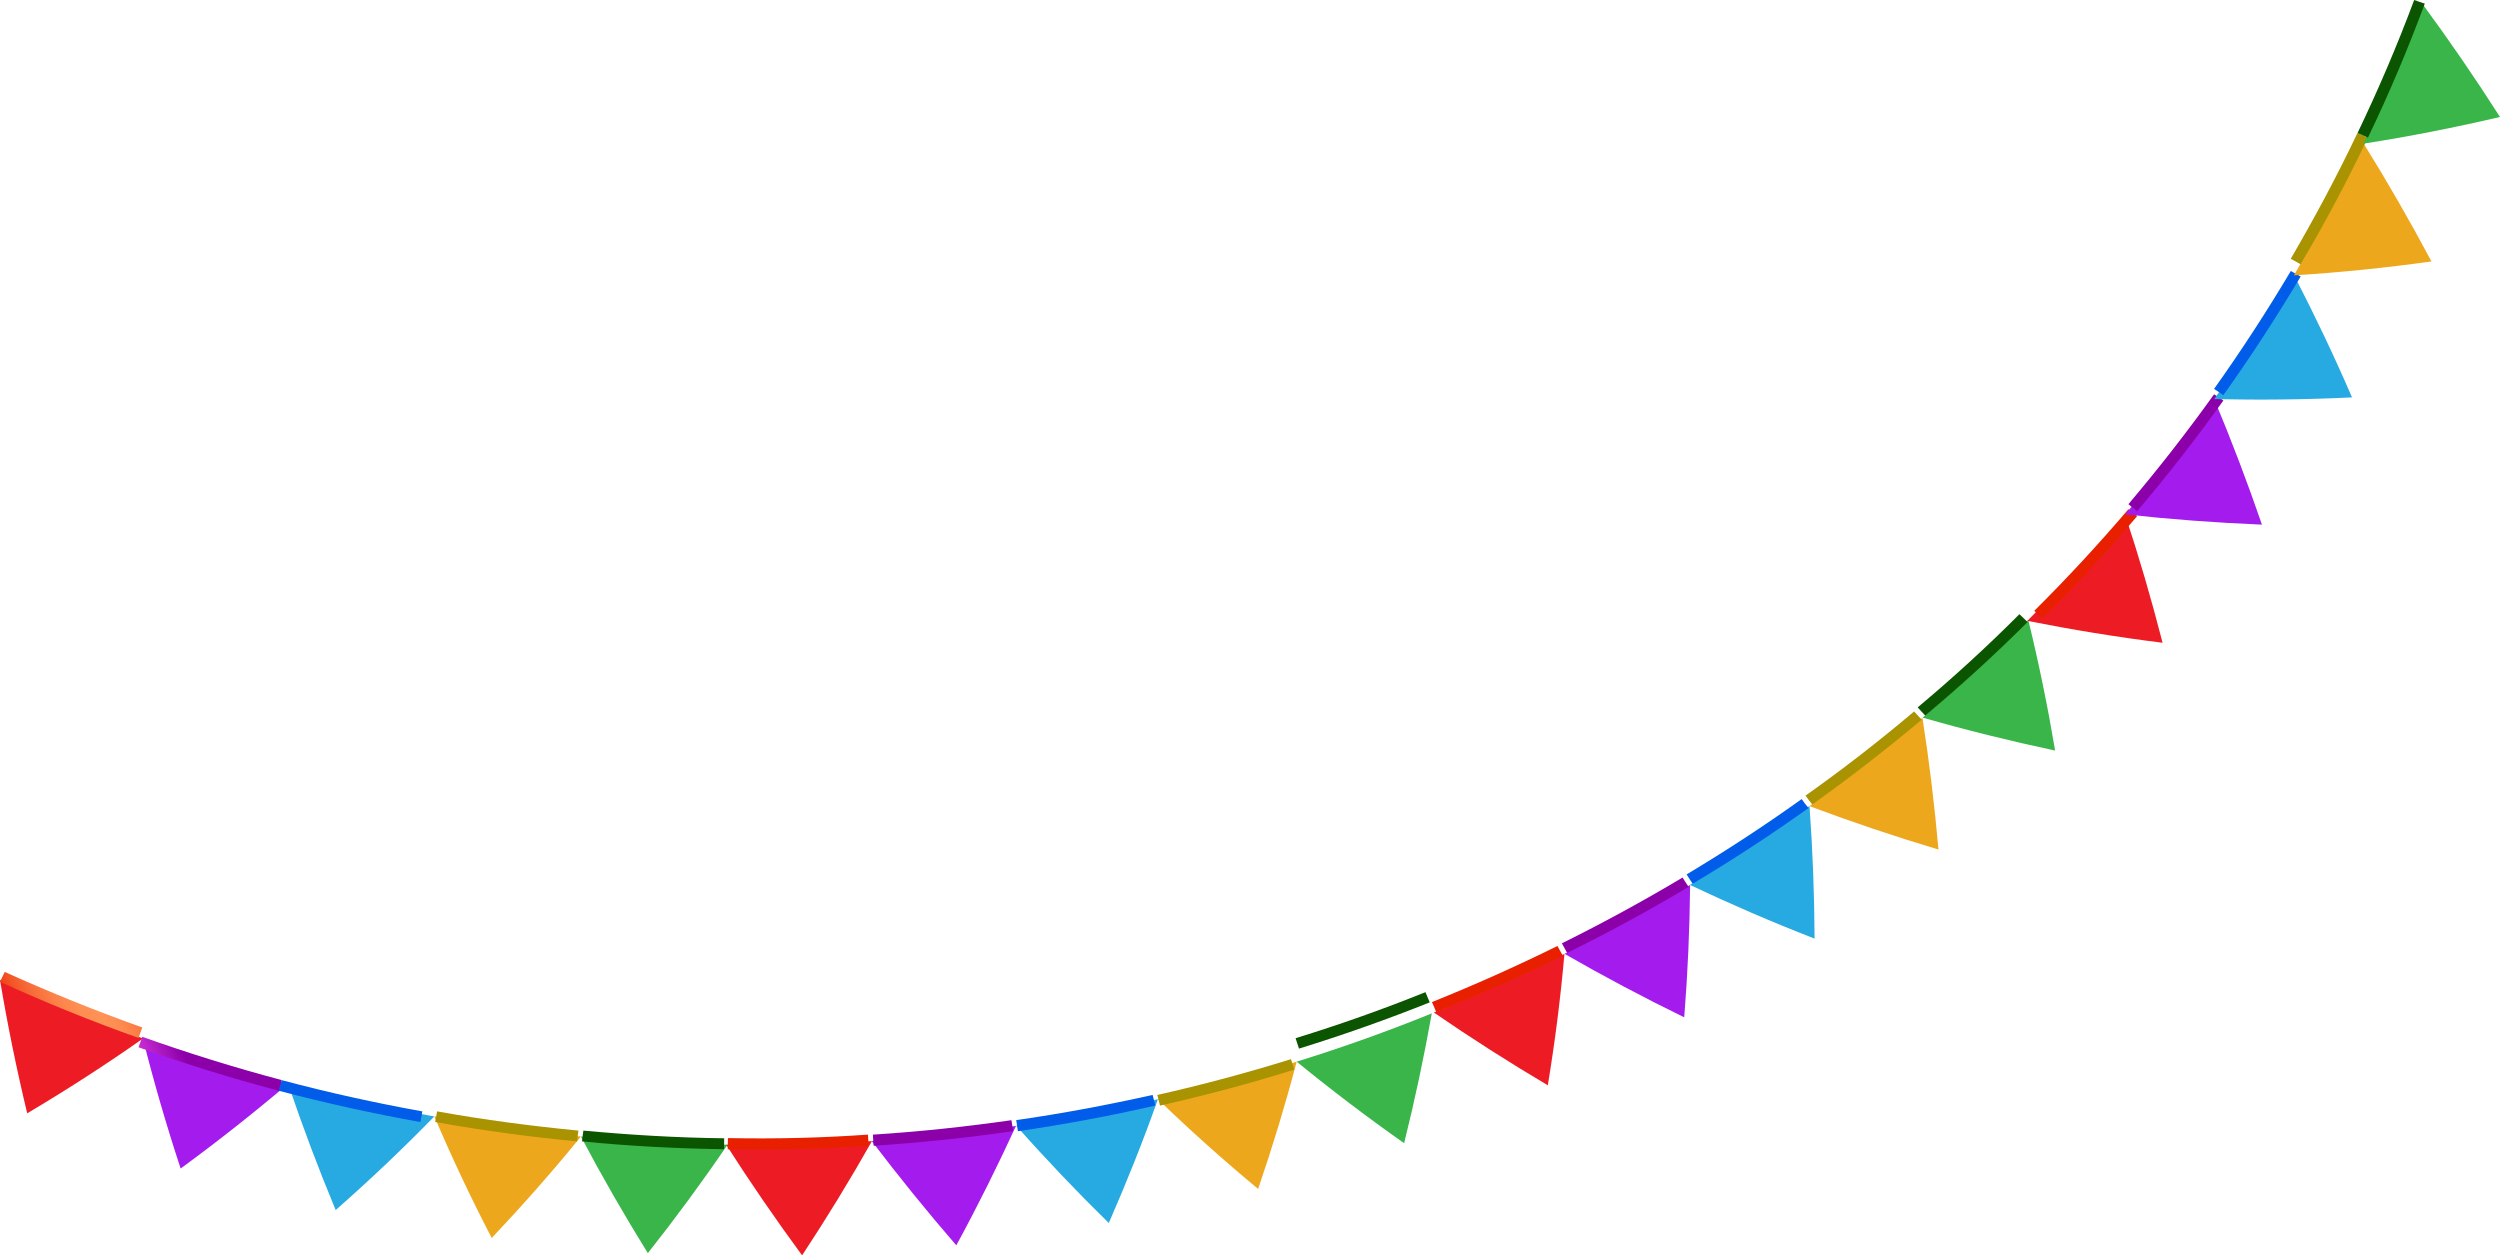 <svg id="Group_219441" data-name="Group 219441" xmlns="http://www.w3.org/2000/svg" xmlns:xlink="http://www.w3.org/1999/xlink" width="117.5" height="59.006" viewBox="0 0 117.5 59.006">
  <defs>
    <clipPath id="clip-path">
      <rect id="Rectangle_175428" data-name="Rectangle 175428" width="117.5" height="59.005" fill="none"/>
    </clipPath>
    <clipPath id="clip-path-2">
      <path id="Path_340531" data-name="Path 340531" d="M0,5.554Q3.219,7.023,6.51,8.191l.178-.49Q3.442,6.542.223,5.09L0,5.554" transform="translate(0 -5.09)" fill="none"/>
    </clipPath>
    <linearGradient id="linear-gradient" x1="0.049" y1="2.624" x2="1.251" y2="2.624" gradientUnits="objectBoundingBox">
      <stop offset="0" stop-color="#e92000"/>
      <stop offset="0.043" stop-color="#ec330e"/>
      <stop offset="0.131" stop-color="#f35527"/>
      <stop offset="0.221" stop-color="#f86f3b"/>
      <stop offset="0.312" stop-color="#fc8249"/>
      <stop offset="0.406" stop-color="#fe8e52"/>
      <stop offset="0.507" stop-color="#ff9255"/>
      <stop offset="0.581" stop-color="#fd8a4f"/>
      <stop offset="0.693" stop-color="#f97540"/>
      <stop offset="0.829" stop-color="#f35426"/>
      <stop offset="0.983" stop-color="#ea2504"/>
      <stop offset="1" stop-color="#e92000"/>
    </linearGradient>
    <clipPath id="clip-path-4">
      <path id="Path_340533" data-name="Path 340533" d="M.731,5.884c2.191.782,4.381,1.46,6.59,2.044.053-.172.1-.335.142-.5C5.273,6.846,3.082,6.167.909,5.394l-.178.49" transform="translate(-0.731 -5.394)" fill="none"/>
    </clipPath>
    <linearGradient id="linear-gradient-2" x1="-0.867" y1="2.366" x2="0.366" y2="2.366" gradientUnits="objectBoundingBox">
      <stop offset="0" stop-color="#80a"/>
      <stop offset="0.052" stop-color="#a011b9"/>
      <stop offset="0.138" stop-color="#c229d0"/>
      <stop offset="0.227" stop-color="#dc3ce1"/>
      <stop offset="0.316" stop-color="#ef4aee"/>
      <stop offset="0.409" stop-color="#fb52f5"/>
      <stop offset="0.507" stop-color="#ff55f8"/>
      <stop offset="0.581" stop-color="#f74ff2"/>
      <stop offset="0.693" stop-color="#e240e4"/>
      <stop offset="0.828" stop-color="#c027cd"/>
      <stop offset="0.981" stop-color="#9204ae"/>
      <stop offset="1" stop-color="#8c00aa"/>
    </linearGradient>
    <clipPath id="clip-path-6">
      <path id="Path_340535" data-name="Path 340535" d="M1.471,6.129Q4.8,7.005,8.132,7.6c.027-.172.062-.344.089-.5C6.013,6.7,3.8,6.215,1.613,5.631c-.045.163-.089.326-.142.5" transform="translate(-1.471 -5.631)" fill="none"/>
    </clipPath>
    <linearGradient id="linear-gradient-3" x1="-1.848" y1="2.182" x2="-0.579" y2="2.182" gradientUnits="objectBoundingBox">
      <stop offset="0" stop-color="#005ce9"/>
      <stop offset="0.062" stop-color="#0f6fee"/>
      <stop offset="0.169" stop-color="#2489f5"/>
      <stop offset="0.277" stop-color="#339cfa"/>
      <stop offset="0.388" stop-color="#3ca8fd"/>
      <stop offset="0.507" stop-color="#3facff"/>
      <stop offset="0.602" stop-color="#39a4fc"/>
      <stop offset="0.747" stop-color="#288ff7"/>
      <stop offset="0.921" stop-color="#0d6ded"/>
      <stop offset="1" stop-color="#005ce9"/>
    </linearGradient>
    <clipPath id="clip-path-8">
      <path id="Path_340537" data-name="Path 340537" d="M2.219,6.3c2.217.4,4.444.7,6.67.911.018-.163.036-.335.062-.507C6.734,6.489,4.526,6.2,2.308,5.8c-.027.155-.062.326-.089.5" transform="translate(-2.219 -5.802)" fill="none"/>
    </clipPath>
    <linearGradient id="linear-gradient-4" x1="-2.912" y1="2.104" x2="-1.598" y2="2.104" gradientUnits="objectBoundingBox">
      <stop offset="0" stop-color="#e9a900"/>
      <stop offset="0.065" stop-color="#eeb420"/>
      <stop offset="0.149" stop-color="#f4c142"/>
      <stop offset="0.235" stop-color="#f9cb5c"/>
      <stop offset="0.322" stop-color="#fcd26f"/>
      <stop offset="0.412" stop-color="#fed67b"/>
      <stop offset="0.507" stop-color="#ffd87f"/>
      <stop offset="0.576" stop-color="#fad377"/>
      <stop offset="0.68" stop-color="#ecc862"/>
      <stop offset="0.806" stop-color="#d5b641"/>
      <stop offset="0.949" stop-color="#b69d12"/>
      <stop offset="1" stop-color="#aa9300"/>
    </linearGradient>
    <clipPath id="clip-path-10">
      <path id="Path_340539" data-name="Path 340539" d="M2.968,6.414c2.226.223,4.453.335,6.67.369.009-.172.009-.344.009-.515-2.209-.026-4.408-.155-6.617-.361-.027.172-.045.344-.062.507" transform="translate(-2.968 -5.907)" fill="none"/>
    </clipPath>
    <linearGradient id="linear-gradient-5" x1="-4.067" y1="2.156" x2="-2.701" y2="2.156" gradientUnits="objectBoundingBox">
      <stop offset="0" stop-color="#016a00"/>
      <stop offset="0.025" stop-color="#057400"/>
      <stop offset="0.117" stop-color="#139700"/>
      <stop offset="0.211" stop-color="#1eb100"/>
      <stop offset="0.306" stop-color="#26c400"/>
      <stop offset="0.403" stop-color="#2bd000"/>
      <stop offset="0.507" stop-color="#2dd400"/>
      <stop offset="0.576" stop-color="#2bcc00"/>
      <stop offset="0.68" stop-color="#25b700"/>
      <stop offset="0.806" stop-color="#1c9600"/>
      <stop offset="0.949" stop-color="#0f6700"/>
      <stop offset="1" stop-color="#0b5500"/>
    </linearGradient>
    <clipPath id="clip-path-12">
      <path id="Path_340541" data-name="Path 340541" d="M3.72,6.092c-.009.18-.009.352-.009.524,2.209.026,4.426-.026,6.626-.163-.018-.172-.027-.352-.036-.524-2.182.155-4.381.206-6.581.163" transform="translate(-3.711 -5.929)" fill="none"/>
    </clipPath>
    <linearGradient id="linear-gradient-6" x1="-5.177" y1="2.229" x2="-3.787" y2="2.229" xlink:href="#linear-gradient"/>
    <clipPath id="clip-path-14">
      <path id="Path_340543" data-name="Path 340543" d="M4.451,6.529c.009.172.018.352.036.524,2.2-.146,4.382-.369,6.554-.687-.018-.172-.053-.344-.08-.515-2.155.309-4.328.541-6.51.679" transform="translate(-4.451 -5.85)" fill="none"/>
    </clipPath>
    <linearGradient id="linear-gradient-7" x1="-6.039" y1="2.144" x2="-4.683" y2="2.144" xlink:href="#linear-gradient-2"/>
    <clipPath id="clip-path-16">
      <path id="Path_340545" data-name="Path 340545" d="M5.182,6.9c.027.172.062.344.08.515C7.435,7.1,9.581,6.7,11.719,6.21c-.045-.163-.08-.335-.125-.5-2.111.472-4.257.876-6.412,1.185" transform="translate(-5.182 -5.712)" fill="none"/>
    </clipPath>
    <linearGradient id="linear-gradient-8" x1="-6.86" y1="2.2" x2="-5.534" y2="2.2" xlink:href="#linear-gradient-3"/>
    <clipPath id="clip-path-18">
      <path id="Path_340547" data-name="Path 340547" d="M5.9,7.2c.045.163.08.335.125.5,2.128-.481,4.239-1.039,6.314-1.692l-.16-.49Q9.081,6.482,5.9,7.2" transform="translate(-5.902 -5.516)" fill="none"/>
    </clipPath>
    <linearGradient id="linear-gradient-9" x1="-7.686" y1="2.38" x2="-6.379" y2="2.38" xlink:href="#linear-gradient-4"/>
    <clipPath id="clip-path-20">
      <path id="Path_340549" data-name="Path 340549" d="M6.607,7.429l.16.49c2.084-.644,4.123-1.366,6.145-2.173-.062-.155-.134-.318-.2-.481Q9.711,6.475,6.607,7.429" transform="translate(-6.607 -5.264)" fill="none"/>
    </clipPath>
    <linearGradient id="linear-gradient-10" x1="-8.513" y1="2.65" x2="-7.218" y2="2.65" xlink:href="#linear-gradient-5"/>
    <clipPath id="clip-path-22">
      <path id="Path_340551" data-name="Path 340551" d="M7.3,7.591c.071.155.142.318.2.472,2.022-.807,4-1.692,5.949-2.654-.08-.155-.169-.309-.249-.455-1.932.954-3.892,1.83-5.9,2.637" transform="translate(-7.303 -4.954)" fill="none"/>
    </clipPath>
    <linearGradient id="linear-gradient-11" x1="-9.345" y1="2.922" x2="-8.058" y2="2.922" xlink:href="#linear-gradient"/>
    <clipPath id="clip-path-24">
      <path id="Path_340553" data-name="Path 340553" d="M7.966,7.686c.08.146.169.3.249.455q2.912-1.443,5.708-3.11c-.1-.146-.2-.292-.285-.438C11.786,5.7,9.9,6.724,7.966,7.686" transform="translate(-7.966 -4.594)" fill="none"/>
    </clipPath>
    <linearGradient id="linear-gradient-12" x1="-10.195" y1="3.304" x2="-8.907" y2="3.304" xlink:href="#linear-gradient-2"/>
    <clipPath id="clip-path-26">
      <path id="Path_340555" data-name="Path 340555" d="M8.6,7.721c.089.146.187.292.285.438Q11.666,6.5,14.329,4.6a4.82,4.82,0,0,1-.321-.421C12.254,5.436,10.446,6.613,8.6,7.721" transform="translate(-8.603 -4.182)" fill="none"/>
    </clipPath>
    <linearGradient id="linear-gradient-13" x1="-11.072" y1="3.73" x2="-9.775" y2="3.73" xlink:href="#linear-gradient-3"/>
    <clipPath id="clip-path-28">
      <path id="Path_340557" data-name="Path 340557" d="M9.21,7.674a4.82,4.82,0,0,0,.321.421C11.294,6.832,13,5.509,14.669,4.109l-.356-.387c-1.648,1.392-3.348,2.715-5.1,3.952" transform="translate(-9.21 -3.722)" fill="none"/>
    </clipPath>
    <linearGradient id="linear-gradient-14" x1="-12.004" y1="4.206" x2="-10.69" y2="4.206" xlink:href="#linear-gradient-4"/>
    <clipPath id="clip-path-30">
      <path id="Path_340559" data-name="Path 340559" d="M9.783,7.593l.356.387c1.656-1.392,3.268-2.861,4.809-4.4l-.383-.369c-1.532,1.538-3.135,3-4.782,4.381" transform="translate(-9.783 -3.212)" fill="none"/>
    </clipPath>
    <linearGradient id="linear-gradient-15" x1="-12.963" y1="4.718" x2="-11.627" y2="4.718" xlink:href="#linear-gradient-5"/>
    <clipPath id="clip-path-32">
      <path id="Path_340561" data-name="Path 340561" d="M10.315,7.438l.383.352c1.55-1.529,3.028-3.127,4.453-4.8-.142-.1-.276-.215-.41-.326-1.416,1.658-2.885,3.247-4.426,4.776" transform="translate(-10.315 -2.662)" fill="none"/>
    </clipPath>
    <linearGradient id="linear-gradient-16" x1="-14.001" y1="5.278" x2="-12.631" y2="5.278" xlink:href="#linear-gradient"/>
    <clipPath id="clip-path-34">
      <path id="Path_340563" data-name="Path 340563" d="M10.812,7.224c.134.112.267.223.41.326q2.124-2.5,4.052-5.2c-.142-.094-.285-.2-.436-.292-1.273,1.778-2.618,3.5-4.025,5.163" transform="translate(-10.812 -2.061)" fill="none"/>
    </clipPath>
    <linearGradient id="linear-gradient-17" x1="-15.14" y1="5.881" x2="-13.726" y2="5.881" xlink:href="#linear-gradient-2"/>
    <clipPath id="clip-path-36">
      <path id="Path_340565" data-name="Path 340565" d="M11.264,6.957c.151.094.294.2.436.292,1.282-1.8,2.494-3.659,3.633-5.575l-.463-.258q-1.7,2.861-3.607,5.541" transform="translate(-11.264 -1.416)" fill="none"/>
    </clipPath>
    <linearGradient id="linear-gradient-18" x1="-16.352" y1="6.525" x2="-14.885" y2="6.525" xlink:href="#linear-gradient-3"/>
    <clipPath id="clip-path-38">
      <path id="Path_340567" data-name="Path 340567" d="M11.669,6.638l.463.258q1.7-2.886,3.161-5.953C15.133.874,14.973.8,14.8.728c-.962,2.027-2.022,4-3.135,5.91" transform="translate(-11.669 -0.728)" fill="none"/>
    </clipPath>
    <linearGradient id="linear-gradient-19" x1="-17.746" y1="7.217" x2="-16.209" y2="7.217" xlink:href="#linear-gradient-4"/>
    <clipPath id="clip-path-40">
      <path id="Path_340569" data-name="Path 340569" d="M14.684,0c-.8,2.148-1.692,4.226-2.663,6.254.169.069.329.146.49.215.98-2.036,1.87-4.14,2.672-6.3C15.022.12,14.853.06,14.684,0Z" transform="translate(-12.021)" fill="none"/>
    </clipPath>
    <linearGradient id="linear-gradient-20" x1="-19.301" y1="7.97" x2="-17.678" y2="7.97" xlink:href="#linear-gradient-5"/>
  </defs>
  <g id="Group_135214" data-name="Group 135214" transform="translate(0 0.001)">
    <g id="Group_135213" data-name="Group 135213" clip-path="url(#clip-path)">
      <path id="Path_340530" data-name="Path 340530" d="M1.279,11.412Q4.107,9.733,6.725,7.893C4.462,7.078,2.226,6.165,0,5.144q.524,3.129,1.279,6.268" transform="translate(0 40.913)" fill="#ed1c24"/>
    </g>
  </g>
  <g id="Group_135216" data-name="Group 135216" transform="translate(0 45.681)">
    <g id="Group_135215" data-name="Group 135215" transform="translate(0)" clip-path="url(#clip-path-2)">
      <path id="Path_340570" data-name="Path 340570" d="M0,0,7.371.093,7.44,5.454.069,5.362Z" transform="translate(-1.136 0.455) rotate(-22.49)" fill="url(#linear-gradient)"/>
    </g>
  </g>
  <g id="Group_135218" data-name="Group 135218" transform="translate(0 0.001)">
    <g id="Group_135217" data-name="Group 135217" clip-path="url(#clip-path)">
      <path id="Path_340532" data-name="Path 340532" d="M2.505,11.566q2.622-1.921,5.05-3.984C5.274,6.973,2.993,6.266.73,5.451Q1.5,8.513,2.505,11.566" transform="translate(5.985 43.354)" fill="#a31ced"/>
    </g>
  </g>
  <g id="Group_135220" data-name="Group 135220" transform="translate(6.51 48.731)">
    <g id="Group_135219" data-name="Group 135219" transform="translate(0)" clip-path="url(#clip-path-4)">
      <path id="Path_340571" data-name="Path 340571" d="M0,0,7.188.09l.063,4.851L.063,4.851Z" transform="translate(-0.928 0.372) rotate(-22.49)" fill="url(#linear-gradient-2)"/>
    </g>
  </g>
  <g id="Group_135222" data-name="Group 135222" transform="translate(0 0.001)">
    <g id="Group_135221" data-name="Group 135221" clip-path="url(#clip-path)">
      <path id="Path_340534" data-name="Path 340534" d="M3.707,11.625q2.429-2.135,4.636-4.4c-2.3-.412-4.59-.931-6.872-1.54q1.007,2.982,2.235,5.936" transform="translate(12.069 45.247)" fill="#27aae1"/>
    </g>
  </g>
  <g id="Group_135224" data-name="Group 135224" transform="translate(13.1 50.767)">
    <g id="Group_135223" data-name="Group 135223" transform="translate(0)" clip-path="url(#clip-path-6)">
      <path id="Path_340572" data-name="Path 340572" d="M0,0,6.981.088l.056,4.331L.056,4.331Z" transform="translate(-0.721 0.289) rotate(-22.49)" fill="url(#linear-gradient-3)"/>
    </g>
  </g>
  <g id="Group_135226" data-name="Group 135226" transform="translate(0 0.001)">
    <g id="Group_135225" data-name="Group 135225" clip-path="url(#clip-path)">
      <path id="Path_340536" data-name="Path 340536" d="M4.914,11.581c1.472-1.558,2.87-3.143,4.195-4.772-2.3-.215-4.6-.537-6.89-.949q1.228,2.888,2.7,5.721" transform="translate(18.194 46.607)" fill="#eda71c"/>
    </g>
  </g>
  <g id="Group_135228" data-name="Group 135228" transform="translate(20.454 52.236)">
    <g id="Group_135227" data-name="Group 135227" transform="translate(0)" clip-path="url(#clip-path-8)">
      <path id="Path_340573" data-name="Path 340573" d="M0,0,6.744.085l.049,3.806L.049,3.806Z" transform="translate(-0.516 0.207) rotate(-22.49)" fill="url(#linear-gradient-4)"/>
    </g>
  </g>
  <g id="Group_135230" data-name="Group 135230" transform="translate(0 0.001)">
    <g id="Group_135229" data-name="Group 135229" clip-path="url(#clip-path)">
      <path id="Path_340538" data-name="Path 340538" d="M6.114,11.446Q8.1,8.934,9.858,6.351,6.422,6.3,2.968,5.966q1.463,2.767,3.146,5.48" transform="translate(24.335 47.451)" fill="#39b54a"/>
    </g>
  </g>
  <g id="Group_135232" data-name="Group 135232" transform="translate(27.357 53.138)">
    <g id="Group_135231" data-name="Group 135231" transform="translate(0)" clip-path="url(#clip-path-10)">
      <path id="Path_340574" data-name="Path 340574" d="M0,0,6.485.082l.042,3.292L.042,3.292Z" transform="translate(-0.321 0.129) rotate(-22.49)" fill="url(#linear-gradient-5)"/>
    </g>
  </g>
  <g id="Group_135234" data-name="Group 135234" transform="translate(0 0.001)">
    <g id="Group_135233" data-name="Group 135233" clip-path="url(#clip-path)">
      <path id="Path_340540" data-name="Path 340540" d="M7.279,11.362Q9.032,8.7,10.563,5.99c-2.272.143-4.554.206-6.853.17q1.683,2.632,3.569,5.2" transform="translate(30.419 47.641)" fill="#ed1c24"/>
    </g>
  </g>
  <g id="Group_135236" data-name="Group 135236" transform="translate(34.205 53.327)">
    <g id="Group_135235" data-name="Group 135235" transform="translate(0)" clip-path="url(#clip-path-12)">
      <path id="Path_340575" data-name="Path 340575" d="M0,0,6.371.08l.04,3.12L.04,3.12Z" transform="translate(-0.261 0.105) rotate(-22.49)" fill="url(#linear-gradient-6)"/>
    </g>
  </g>
  <g id="Group_135238" data-name="Group 135238" transform="translate(0 0.001)">
    <g id="Group_135237" data-name="Group 135237" clip-path="url(#clip-path)">
      <path id="Path_340542" data-name="Path 340542" d="M8.428,11.524C9.44,9.662,10.369,7.79,11.234,5.91q-3.367.484-6.78.716c1.26,1.656,2.585,3.295,3.974,4.9" transform="translate(36.519 47.005)" fill="#a31ced"/>
    </g>
  </g>
  <g id="Group_135240" data-name="Group 135240" transform="translate(41.026 52.648)">
    <g id="Group_135239" data-name="Group 135239" transform="translate(0)" clip-path="url(#clip-path-14)">
      <path id="Path_340576" data-name="Path 340576" d="M0,0,6.532.082l.046,3.562L.046,3.562Z" transform="translate(-0.441 0.177) rotate(-22.49)" fill="url(#linear-gradient-7)"/>
    </g>
  </g>
  <g id="Group_135242" data-name="Group 135242" transform="translate(0 0.001)">
    <g id="Group_135241" data-name="Group 135241" clip-path="url(#clip-path)">
      <path id="Path_340544" data-name="Path 340544" d="M9.543,11.59c.846-1.934,1.619-3.868,2.309-5.82-2.2.5-4.425.922-6.66,1.245C6.572,8.573,8.025,10.1,9.543,11.59" transform="translate(42.57 45.892)" fill="#27aae1"/>
    </g>
  </g>
  <g id="Group_135244" data-name="Group 135244" transform="translate(47.762 51.463)">
    <g id="Group_135243" data-name="Group 135243" transform="translate(0)" clip-path="url(#clip-path-16)">
      <path id="Path_340577" data-name="Path 340577" d="M0,0,6.679.084l.052,4L.052,4Z" transform="translate(-0.623 0.25) rotate(-22.49)" fill="url(#linear-gradient-8)"/>
    </g>
  </g>
  <g id="Group_135246" data-name="Group 135246" transform="translate(0 0.001)">
    <g id="Group_135245" data-name="Group 135245" clip-path="url(#clip-path)">
      <path id="Path_340546" data-name="Path 340546" d="M10.626,11.554q1.021-2.982,1.812-5.981Q9.209,6.58,5.916,7.337q2.249,2.176,4.71,4.217" transform="translate(48.506 44.325)" fill="#eda71c"/>
    </g>
  </g>
  <g id="Group_135248" data-name="Group 135248" transform="translate(54.397 49.779)">
    <g id="Group_135247" data-name="Group 135247" clip-path="url(#clip-path-18)">
      <path id="Path_340578" data-name="Path 340578" d="M0,0,6.779.085,6.836,4.5.057,4.415Z" transform="translate(-0.799 0.32) rotate(-22.49)" fill="url(#linear-gradient-9)"/>
    </g>
  </g>
  <g id="Group_135250" data-name="Group 135250" transform="translate(0 0.001)">
    <g id="Group_135249" data-name="Group 135249" clip-path="url(#clip-path)">
      <path id="Path_340548" data-name="Path 340548" d="M11.675,11.417c.506-2.032.938-4.074,1.3-6.1Q9.854,6.582,6.625,7.585c1.619,1.325,3.3,2.6,5.05,3.832" transform="translate(54.319 42.312)" fill="#39b54a"/>
    </g>
  </g>
  <g id="Group_135252" data-name="Group 135252" transform="translate(60.892 46.63)">
    <g id="Group_135251" data-name="Group 135251" transform="translate(0)" clip-path="url(#clip-path-20)">
      <path id="Path_340579" data-name="Path 340579" d="M0,0,6.843.086l.062,4.8L.062,4.8Z" transform="translate(-0.973 0.39) rotate(-22.49)" fill="url(#linear-gradient-10)"/>
    </g>
  </g>
  <g id="Group_135254" data-name="Group 135254" transform="translate(0 0.001)">
    <g id="Group_135253" data-name="Group 135253" clip-path="url(#clip-path)">
      <path id="Path_340550" data-name="Path 340550" d="M12.68,11.185q.511-3.1.782-6.178-3.008,1.5-6.136,2.758,2.594,1.786,5.354,3.42" transform="translate(60.067 39.823)" fill="#ed1c24"/>
    </g>
  </g>
  <g id="Group_135256" data-name="Group 135256" transform="translate(67.304 44.461)">
    <g id="Group_135255" data-name="Group 135255" transform="translate(0)" clip-path="url(#clip-path-22)">
      <path id="Path_340580" data-name="Path 340580" d="M0,0,6.883.087,6.95,5.258.067,5.171Z" transform="translate(-1.139 0.456) rotate(-22.49)" fill="url(#linear-gradient-11)"/>
    </g>
  </g>
  <g id="Group_135258" data-name="Group 135258" transform="translate(0 0.001)">
    <g id="Group_135257" data-name="Group 135257" clip-path="url(#clip-path)">
      <path id="Path_340552" data-name="Path 340552" d="M13.615,10.868q.248-3.129.276-6.223-2.884,1.733-5.9,3.241,2.732,1.571,5.621,2.982" transform="translate(65.544 36.944)" fill="#a31ced"/>
    </g>
  </g>
  <g id="Group_135260" data-name="Group 135260" transform="translate(73.409 41.245)">
    <g id="Group_135259" data-name="Group 135259" transform="translate(0)" clip-path="url(#clip-path-24)">
      <path id="Path_340581" data-name="Path 340581" d="M0,0,6.876.086l.071,5.506L.071,5.506Z" transform="translate(-1.3 0.52) rotate(-22.49)" fill="url(#linear-gradient-12)"/>
    </g>
  </g>
  <g id="Group_135262" data-name="Group 135262" transform="translate(0 0.001)">
    <g id="Group_135261" data-name="Group 135261" clip-path="url(#clip-path)">
      <path id="Path_340554" data-name="Path 340554" d="M14.494,10.463q-.014-3.143-.239-6.232Q11.523,6.205,8.634,7.938c1.9.9,3.854,1.746,5.86,2.525" transform="translate(70.791 33.651)" fill="#27aae1"/>
    </g>
  </g>
  <g id="Group_135264" data-name="Group 135264" transform="translate(79.274 37.559)">
    <g id="Group_135263" data-name="Group 135263" transform="translate(0)" clip-path="url(#clip-path-26)">
      <path id="Path_340582" data-name="Path 340582" d="M0,0,6.832.086,6.907,5.9.075,5.819Z" transform="translate(-1.457 0.583) rotate(-22.49)" fill="url(#linear-gradient-13)"/>
    </g>
  </g>
  <g id="Group_135266" data-name="Group 135266" transform="translate(0 0.001)">
    <g id="Group_135265" data-name="Group 135265" clip-path="url(#clip-path)">
      <path id="Path_340556" data-name="Path 340556" d="M15.307,9.964q-.276-3.143-.754-6.2c-1.711,1.45-3.486,2.838-5.308,4.155q2.967,1.115,6.062,2.041" transform="translate(75.801 29.968)" fill="#eda71c"/>
    </g>
  </g>
  <g id="Group_135268" data-name="Group 135268" transform="translate(84.86 33.439)">
    <g id="Group_135267" data-name="Group 135267" transform="translate(0)" clip-path="url(#clip-path-28)">
      <path id="Path_340583" data-name="Path 340583" d="M0,0,6.743.085l.079,6.087L.079,6.087Z" transform="translate(-1.602 0.641) rotate(-22.49)" fill="url(#linear-gradient-14)"/>
    </g>
  </g>
  <g id="Group_135270" data-name="Group 135270" transform="translate(0 0.001)">
    <g id="Group_135269" data-name="Group 135269" clip-path="url(#clip-path)">
      <path id="Path_340558" data-name="Path 340558" d="M16.051,9.388q-.524-3.116-1.26-6.133Q12.4,5.659,9.823,7.839q3.049.873,6.228,1.549" transform="translate(80.54 25.888)" fill="#39b54a"/>
    </g>
  </g>
  <g id="Group_135272" data-name="Group 135272" transform="translate(90.131 28.867)">
    <g id="Group_135271" data-name="Group 135271" transform="translate(0)" clip-path="url(#clip-path-30)">
      <path id="Path_340584" data-name="Path 340584" d="M0,0,6.628.083,6.71,6.428.082,6.345Z" transform="translate(-1.747 0.699) rotate(-22.49)" fill="url(#linear-gradient-15)"/>
    </g>
  </g>
  <g id="Group_135274" data-name="Group 135274" transform="translate(0 0.001)">
    <g id="Group_135273" data-name="Group 135273" clip-path="url(#clip-path)">
      <path id="Path_340560" data-name="Path 340560" d="M16.715,8.735Q15.928,5.659,14.948,2.7c-1.463,1.737-3,3.411-4.59,5.005,2.079.412,4.195.761,6.357,1.03" transform="translate(84.926 21.474)" fill="#ed1c24"/>
    </g>
  </g>
  <g id="Group_135276" data-name="Group 135276" transform="translate(95.61 23.931)">
    <g id="Group_135275" data-name="Group 135275" transform="translate(0)" clip-path="url(#clip-path-32)">
      <path id="Path_340585" data-name="Path 340585" d="M0,0,6.468.081l.085,6.558L.085,6.558Z" transform="translate(-1.879 0.752) rotate(-22.49)" fill="url(#linear-gradient-16)"/>
    </g>
  </g>
  <g id="Group_135278" data-name="Group 135278" transform="translate(0 0.001)">
    <g id="Group_135277" data-name="Group 135277" clip-path="url(#clip-path)">
      <path id="Path_340562" data-name="Path 340562" d="M17.288,8q-1.035-3.008-2.245-5.9Q13.057,4.9,10.858,7.512q3.174.349,6.43.483" transform="translate(89.026 16.662)" fill="#a31ced"/>
    </g>
  </g>
  <g id="Group_135280" data-name="Group 135280" transform="translate(100.036 18.534)">
    <g id="Group_135279" data-name="Group 135279" clip-path="url(#clip-path-34)">
      <path id="Path_340586" data-name="Path 340586" d="M0,0,6.266.079l.087,6.754L.087,6.754Z" transform="translate(-2.011 0.804) rotate(-22.49)" fill="url(#linear-gradient-17)"/>
    </g>
  </g>
  <g id="Group_135282" data-name="Group 135282" transform="translate(0 0.001)">
    <g id="Group_135281" data-name="Group 135281" clip-path="url(#clip-path)">
      <path id="Path_340564" data-name="Path 340564" d="M17.789,7.184c-.846-1.961-1.757-3.868-2.723-5.739-1.177,2.006-2.429,3.94-3.753,5.82,2.134.045,4.3.027,6.476-.081" transform="translate(92.756 11.492)" fill="#27aae1"/>
    </g>
  </g>
  <g id="Group_135284" data-name="Group 135284" transform="translate(104.062 12.738)">
    <g id="Group_135283" data-name="Group 135283" transform="translate(0)" clip-path="url(#clip-path-36)">
      <path id="Path_340587" data-name="Path 340587" d="M0,0,6.042.076,6.131,7,.089,6.928Z" transform="translate(-2.137 0.855) rotate(-22.49)" fill="url(#linear-gradient-18)"/>
    </g>
  </g>
  <g id="Group_135286" data-name="Group 135286" transform="translate(0 0.001)">
    <g id="Group_135285" data-name="Group 135285" clip-path="url(#clip-path)">
      <path id="Path_340566" data-name="Path 340566" d="M18.187,6.3Q16.669,3.448,14.995.753c-1.012,2.131-2.1,4.2-3.275,6.2q3.215-.2,6.467-.654" transform="translate(96.093 5.988)" fill="#eda71c"/>
    </g>
  </g>
  <g id="Group_135288" data-name="Group 135288" transform="translate(107.668 6.254)">
    <g id="Group_135287" data-name="Group 135287" transform="translate(0)" clip-path="url(#clip-path-38)">
      <path id="Path_340588" data-name="Path 340588" d="M0,0,5.765.073l.091,7.074L.091,7.074Z" transform="translate(-2.26 0.904) rotate(-22.49)" fill="url(#linear-gradient-19)"/>
    </g>
  </g>
  <g id="Group_135290" data-name="Group 135290" transform="translate(0 0.001)">
    <g id="Group_135289" data-name="Group 135289" clip-path="url(#clip-path)">
      <path id="Path_340568" data-name="Path 340568" d="M18.488,5.331q-1.752-2.74-3.643-5.31-1.256,3.371-2.769,6.563c2.125-.331,4.268-.752,6.412-1.254" transform="translate(99.012 0.166)" fill="#39b54a"/>
    </g>
  </g>
  <g id="Group_135292" data-name="Group 135292" transform="translate(110.803)">
    <g id="Group_135291" data-name="Group 135291" transform="translate(0)" clip-path="url(#clip-path-40)">
      <path id="Path_340589" data-name="Path 340589" d="M0,0,5.458.069,5.55,7.25.093,7.181Z" transform="translate(-2.37 0.948) rotate(-22.49)" fill="url(#linear-gradient-20)"/>
    </g>
  </g>
</svg>